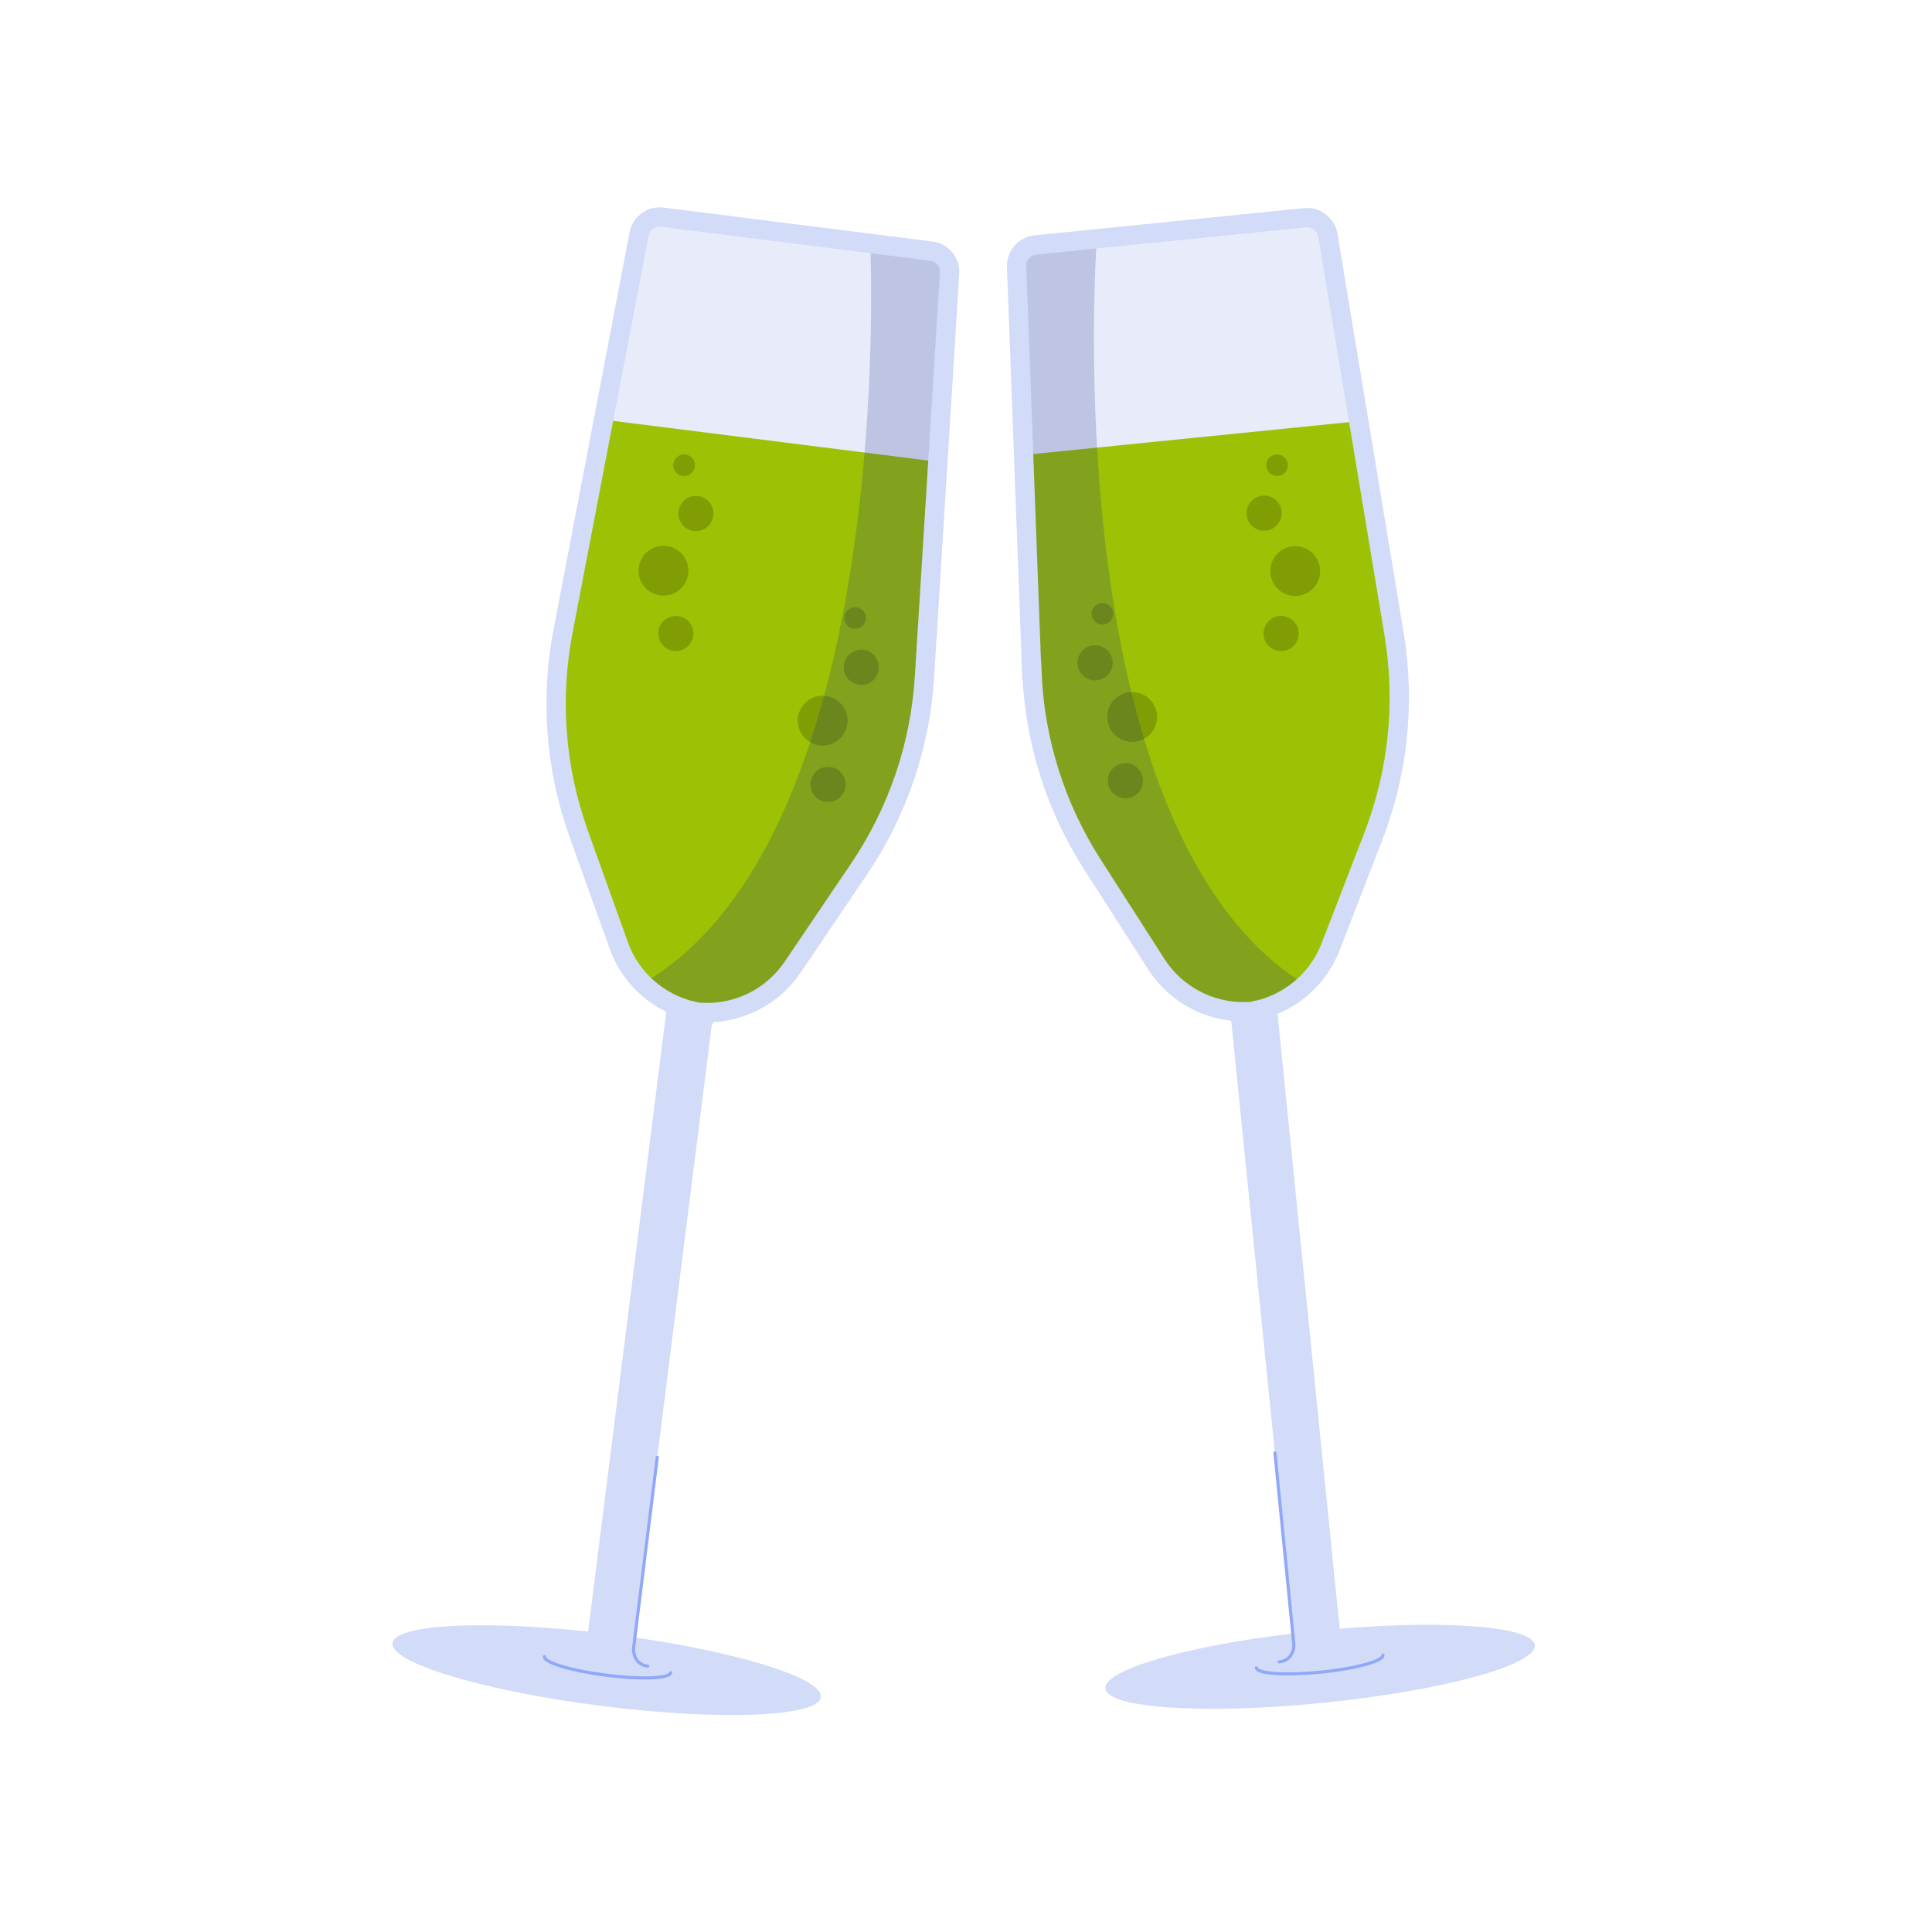 <?xml version="1.0" encoding="UTF-8"?>
<svg xmlns="http://www.w3.org/2000/svg" id="uuid-bcb44286-66c6-431c-af43-642d5f617a17" data-name="uuid-a8d58360-db41-4407-bbad-65f084223f1f" viewBox="0 0 100 100">
  <defs>
    <style>
      .uuid-89a424f4-194d-4773-a21d-4bf1daa5ed6b {
        fill: #142a85;
        opacity: .2;
      }

      .uuid-89a424f4-194d-4773-a21d-4bf1daa5ed6b, .uuid-dab1a717-ef68-4bd6-a128-d7cec256d5a5, .uuid-02f46988-a7ff-4c80-b1c9-c62f9e3b05ec, .uuid-8ef06906-47b6-4b80-ba1b-0b3b47266270, .uuid-25942505-3789-4d44-9a0c-431cc8862c91 {
        stroke-width: 0px;
      }

      .uuid-dab1a717-ef68-4bd6-a128-d7cec256d5a5 {
        opacity: .5;
      }

      .uuid-dab1a717-ef68-4bd6-a128-d7cec256d5a5, .uuid-8ef06906-47b6-4b80-ba1b-0b3b47266270 {
        fill: #d2dbf7;
      }

      .uuid-cde19c77-9517-4a84-8682-799eac0b9d4f {
        stroke: #d2dbf7;
      }

      .uuid-cde19c77-9517-4a84-8682-799eac0b9d4f, .uuid-9f3c87ba-6bda-419e-b1d4-58e0dc3959da {
        fill: none;
        stroke-miterlimit: 10;
      }

      .uuid-02f46988-a7ff-4c80-b1c9-c62f9e3b05ec {
        fill: #809e04;
      }

      .uuid-25942505-3789-4d44-9a0c-431cc8862c91 {
        fill: #9dc105;
      }

      .uuid-9f3c87ba-6bda-419e-b1d4-58e0dc3959da {
        stroke: #8fa8f7;
        stroke-linecap: round;
        stroke-width: .16px;
      }
    </style>
  </defs>
  <g>
    <rect class="uuid-8ef06906-47b6-4b80-ba1b-0b3b47266270" x="32.44" y="50.78" width="2.42" height="35.8" transform="translate(8.86 -3.67) rotate(7.19)"></rect>
    <ellipse class="uuid-8ef06906-47b6-4b80-ba1b-0b3b47266270" cx="31.41" cy="86.44" rx="1.87" ry="11.17" transform="translate(-58.29 106.79) rotate(-82.81)"></ellipse>
    <path class="uuid-9f3c87ba-6bda-419e-b1d4-58e0dc3959da" d="M34.71,86.58c-.04.3-1.53.36-3.33.13s-3.23-.66-3.2-.96"></path>
    <path class="uuid-9f3c87ba-6bda-419e-b1d4-58e0dc3959da" d="M34.02,75.43l-1.23,9.9s-.05.81.74.91"></path>
    <path class="uuid-dab1a717-ef68-4bd6-a128-d7cec256d5a5" d="M47.85,35.05l1.3-20.91c.04-.57-.38-1.07-.95-1.14l-6.71-.85-.5-.06-6.71-.85c-.57-.07-1.09.31-1.2.87l-3.94,20.58c-.67,3.49-.39,7.1.81,10.45l2.08,5.8c.62,1.74,2.1,3.01,3.88,3.41v.03c.08.01.16,0,.25.01.08.01.16.04.25.05v-.03c1.83.06,3.57-.81,4.61-2.34l3.45-5.1c1.99-2.95,3.16-6.37,3.38-9.92Z"></path>
    <path class="uuid-25942505-3789-4d44-9a0c-431cc8862c91" d="M44.47,44.97l-3.46,5.11c-1.04,1.53-2.78,2.39-4.61,2.34v.03c-.08-.01-.16-.03-.25-.05-.08,0-.17,0-.25-.01v-.03c-1.78-.41-3.25-1.67-3.88-3.41l-2.07-5.8c-1.2-3.35-1.48-6.95-.82-10.44l2.1-10.99,17.3,2.18-.69,11.17c-.23,3.55-1.39,6.97-3.38,9.92Z"></path>
    <circle class="uuid-02f46988-a7ff-4c80-b1c9-c62f9e3b05ec" cx="34.34" cy="29.54" r="1.29"></circle>
    <circle class="uuid-02f46988-a7ff-4c80-b1c9-c62f9e3b05ec" cx="34.98" cy="32.79" r=".91"></circle>
    <circle class="uuid-02f46988-a7ff-4c80-b1c9-c62f9e3b05ec" cx="36.02" cy="26.58" r=".91"></circle>
    <circle class="uuid-02f46988-a7ff-4c80-b1c9-c62f9e3b05ec" cx="35.41" cy="24.08" r=".56"></circle>
    <circle class="uuid-02f46988-a7ff-4c80-b1c9-c62f9e3b05ec" cx="42.58" cy="37.3" r="1.29"></circle>
    <circle class="uuid-02f46988-a7ff-4c80-b1c9-c62f9e3b05ec" cx="42.86" cy="40.6" r=".91"></circle>
    <circle class="uuid-02f46988-a7ff-4c80-b1c9-c62f9e3b05ec" cx="44.58" cy="34.54" r=".91"></circle>
    <circle class="uuid-02f46988-a7ff-4c80-b1c9-c62f9e3b05ec" cx="44.26" cy="31.99" r=".56"></circle>
    <path class="uuid-89a424f4-194d-4773-a21d-4bf1daa5ed6b" d="M47.85,35.05c-.22,3.54-1.39,6.98-3.38,9.92l-3.46,5.1c-1.04,1.53-2.78,2.39-4.61,2.34v.04c-.09-.02-.17-.04-.25-.06-.08,0-.17,0-.25-.02v-.03c-1-.22-1.9-.72-2.61-1.44,13.23-7.73,11.75-38.31,11.75-38.31l3.16.4c.57.07.98.57.94,1.14l-1.29,20.91Z"></path>
    <path class="uuid-cde19c77-9517-4a84-8682-799eac0b9d4f" d="M47.85,35.05l1.3-20.91c.04-.57-.38-1.07-.95-1.14l-6.71-.85-.5-.06-6.71-.85c-.57-.07-1.09.31-1.2.87l-3.94,20.58c-.67,3.49-.39,7.1.81,10.45l2.08,5.8c.62,1.74,2.1,3.01,3.88,3.41v.03c.08.01.16,0,.25.01.08.01.16.04.25.05v-.03c1.83.06,3.57-.81,4.61-2.34l3.45-5.1c1.99-2.95,3.16-6.37,3.38-9.92Z"></path>
  </g>
  <g>
    <rect class="uuid-8ef06906-47b6-4b80-ba1b-0b3b47266270" x="65.32" y="50.56" width="2.42" height="35.8" transform="translate(139.6 129.88) rotate(174.23)"></rect>
    <ellipse class="uuid-8ef06906-47b6-4b80-ba1b-0b3b47266270" cx="68.33" cy="86.27" rx="11.17" ry="1.87" transform="translate(-8.33 7.31) rotate(-5.77)"></ellipse>
    <path class="uuid-9f3c87ba-6bda-419e-b1d4-58e0dc3959da" d="M65.03,86.33c.03.3,1.52.4,3.33.22s3.25-.58,3.22-.88"></path>
    <path class="uuid-9f3c87ba-6bda-419e-b1d4-58e0dc3959da" d="M65.99,75.2l.98,9.93s.03.81-.76.89"></path>
    <path class="uuid-dab1a717-ef68-4bd6-a128-d7cec256d5a5" d="M53.4,34.74l-.78-20.94c-.02-.57.4-1.06.97-1.12l6.73-.68.5-.05,6.73-.68c.57-.06,1.08.34,1.18.9l3.43,20.67c.58,3.51.21,7.11-1.07,10.43l-2.22,5.74c-.67,1.73-2.17,2.96-3.96,3.32v.03c-.08,0-.16,0-.25,0-.08.01-.16.03-.25.04v-.03c-1.83.01-3.55-.9-4.55-2.45l-3.32-5.18c-1.92-2.99-3-6.45-3.13-10Z"></path>
    <path class="uuid-25942505-3789-4d44-9a0c-431cc8862c91" d="M56.53,44.74l3.33,5.19c1,1.56,2.72,2.46,4.55,2.45v.03c.08,0,.16-.03.25-.05.08,0,.17,0,.25,0v-.03c1.79-.36,3.29-1.59,3.96-3.32l2.21-5.75c1.28-3.32,1.65-6.91,1.08-10.42l-1.83-11.04-17.35,1.75.42,11.18c.14,3.55,1.22,7,3.13,10Z"></path>
    <circle class="uuid-02f46988-a7ff-4c80-b1c9-c62f9e3b05ec" cx="67.04" cy="29.56" r="1.29"></circle>
    <circle class="uuid-02f46988-a7ff-4c80-b1c9-c62f9e3b05ec" cx="66.31" cy="32.79" r=".91"></circle>
    <circle class="uuid-02f46988-a7ff-4c80-b1c9-c62f9e3b05ec" cx="65.43" cy="26.56" r=".91"></circle>
    <circle class="uuid-02f46988-a7ff-4c80-b1c9-c62f9e3b05ec" cx="66.1" cy="24.08" r=".56"></circle>
    <circle class="uuid-02f46988-a7ff-4c80-b1c9-c62f9e3b05ec" cx="58.6" cy="37.11" r="1.29"></circle>
    <circle class="uuid-02f46988-a7ff-4c80-b1c9-c62f9e3b05ec" cx="58.25" cy="40.41" r=".91"></circle>
    <circle class="uuid-02f46988-a7ff-4c80-b1c9-c62f9e3b05ec" cx="56.68" cy="34.31" r=".91"></circle>
    <circle class="uuid-02f46988-a7ff-4c80-b1c9-c62f9e3b05ec" cx="57.06" cy="31.77" r=".56"></circle>
    <path class="uuid-89a424f4-194d-4773-a21d-4bf1daa5ed6b" d="M53.4,34.74c.13,3.55,1.22,7.01,3.13,10l3.33,5.19c1,1.55,2.72,2.46,4.55,2.45v.04c.09-.01.17-.04.25-.05.08,0,.17,0,.25,0v-.03c1-.2,1.91-.67,2.65-1.37-13.04-8.05-10.79-38.59-10.79-38.59l-3.17.32c-.57.05-.99.55-.97,1.12l.78,20.94Z"></path>
    <path class="uuid-cde19c77-9517-4a84-8682-799eac0b9d4f" d="M53.4,34.74l-.78-20.94c-.02-.57.4-1.06.97-1.12l6.73-.68.5-.05,6.73-.68c.57-.06,1.08.34,1.18.9l3.43,20.67c.58,3.51.21,7.11-1.07,10.43l-2.22,5.74c-.67,1.73-2.17,2.96-3.96,3.32v.03c-.08,0-.16,0-.25,0-.08.01-.16.03-.25.04v-.03c-1.83.01-3.55-.9-4.55-2.45l-3.32-5.18c-1.92-2.99-3-6.45-3.13-10Z"></path>
  </g>
</svg>
